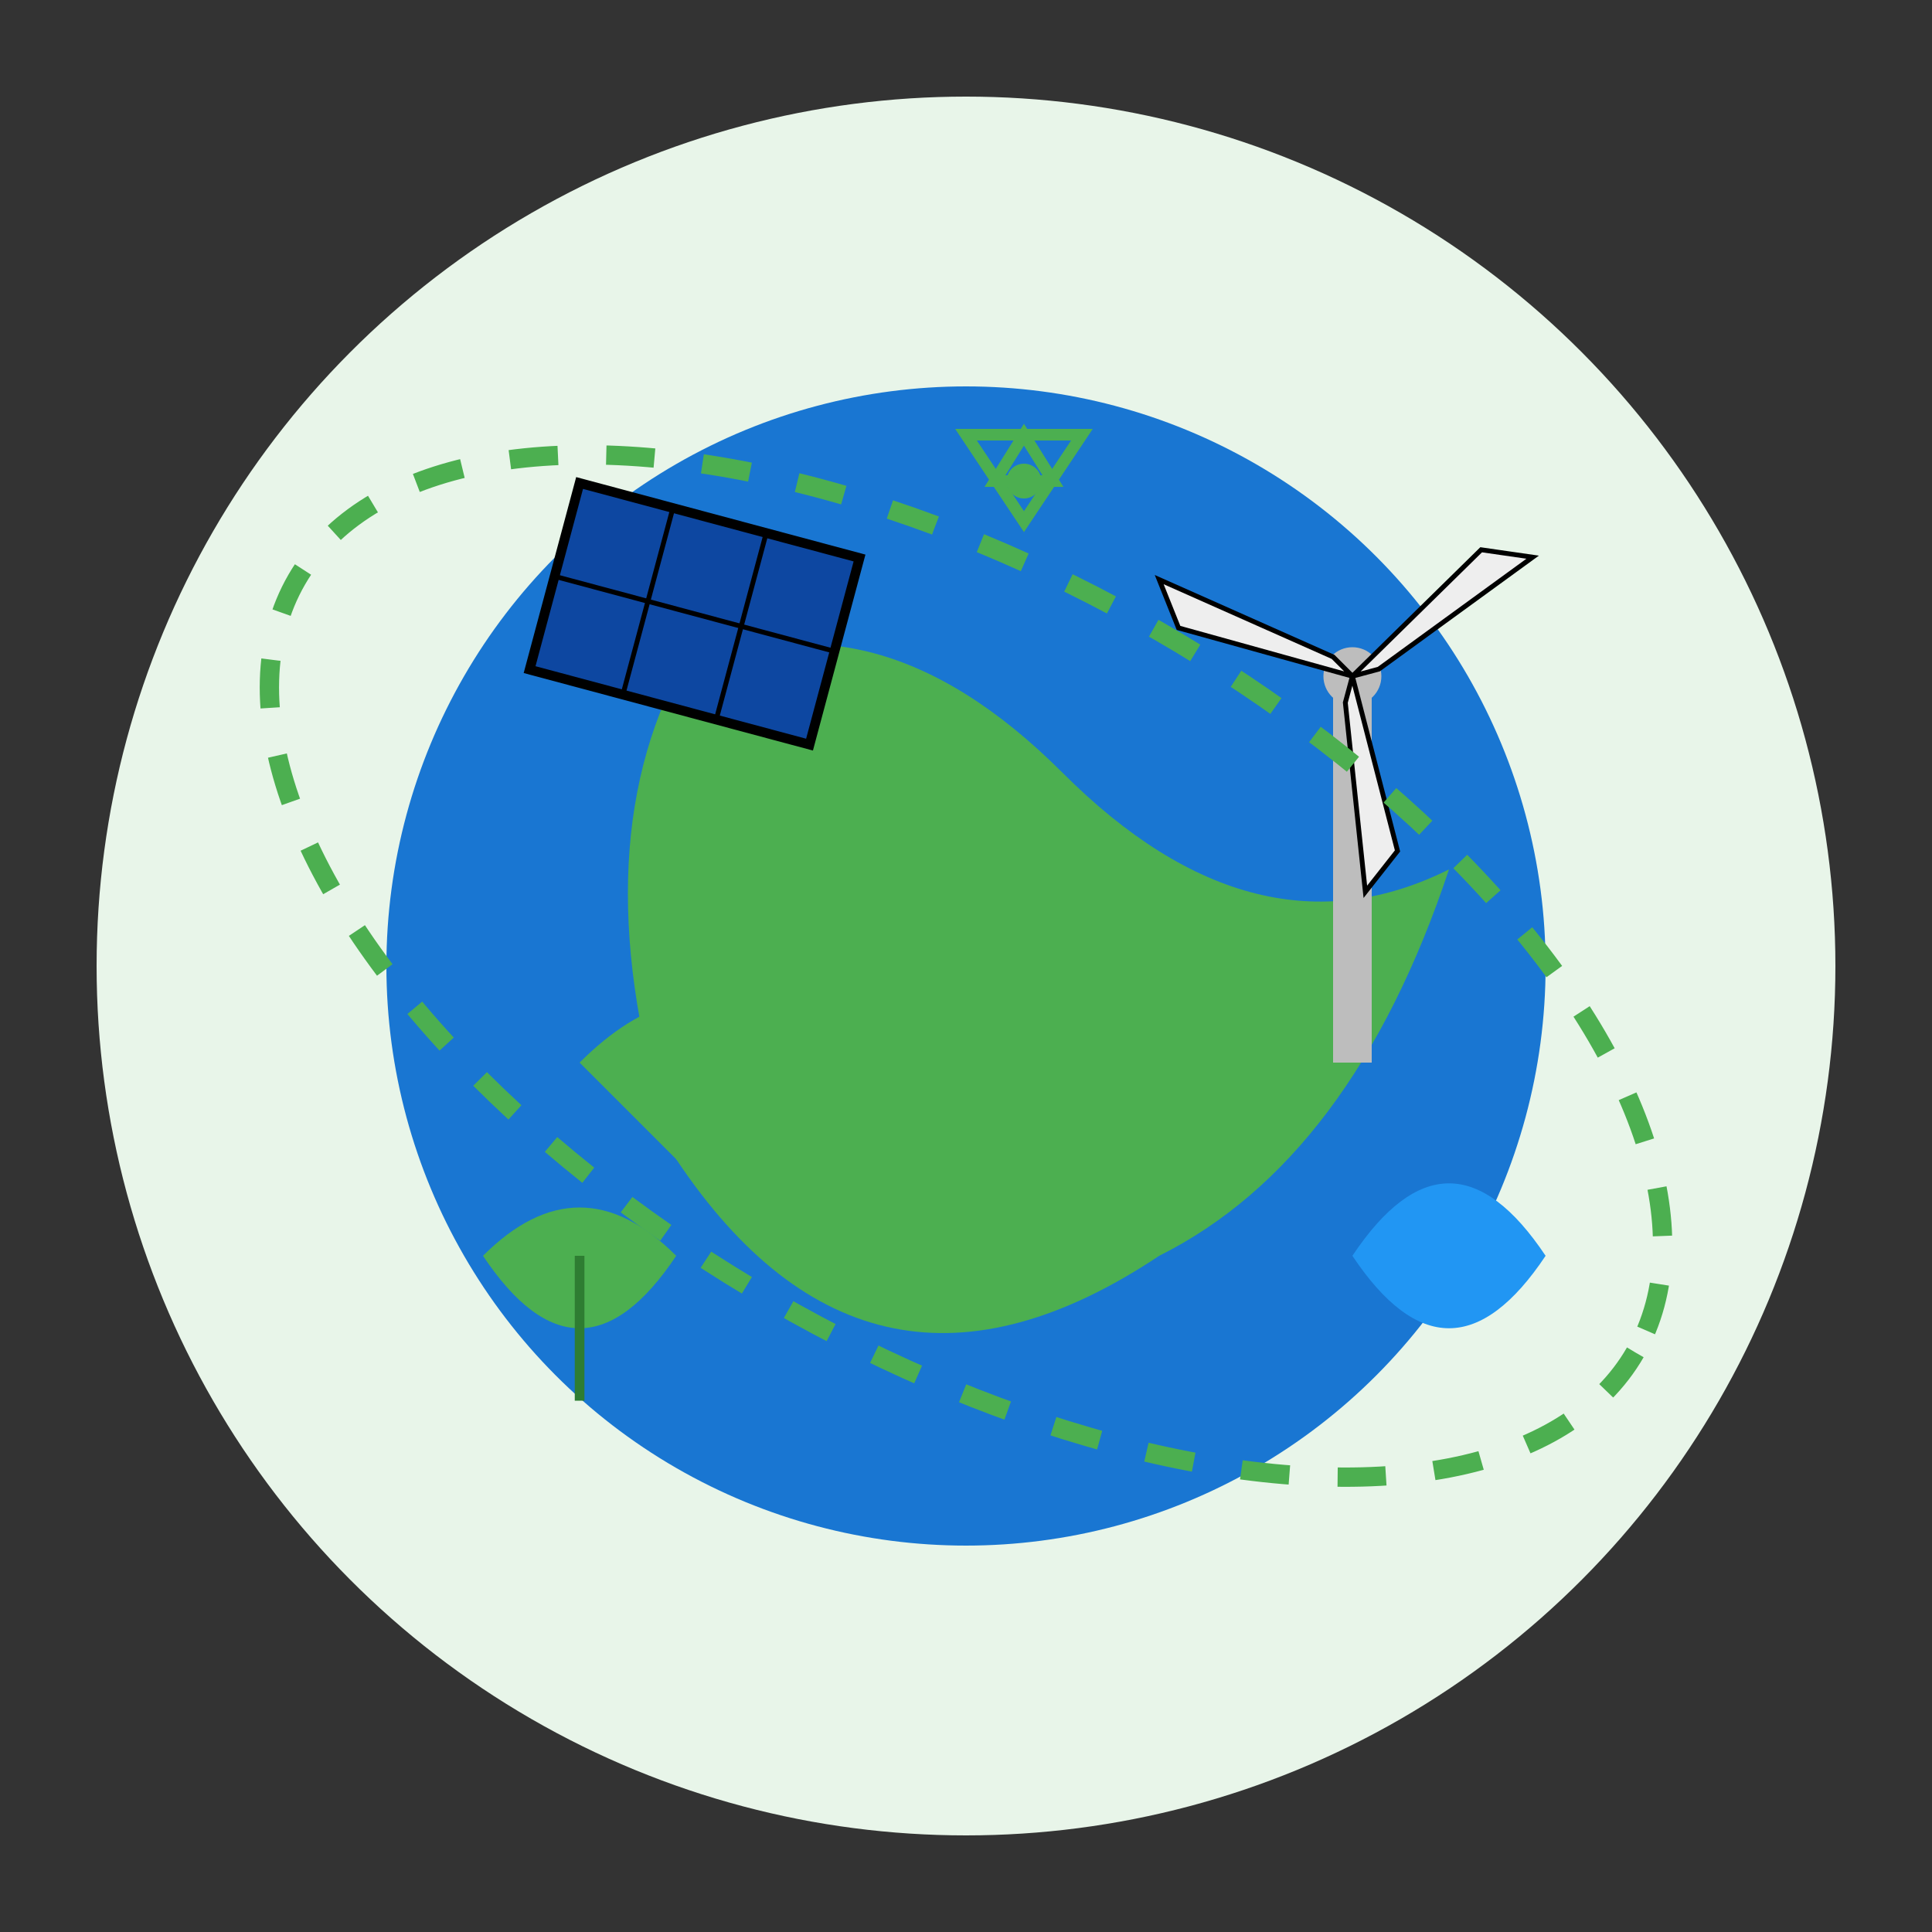 <svg xmlns="http://www.w3.org/2000/svg" viewBox="0 0 200 200" width="200" height="200">
  <rect x="0" y="0" width="200" height="200" fill="#333333" stroke="none"/>
  <!-- Background -->
  <circle cx="100" cy="100" r="90" fill="#E8F5E9"/>
  
  <!-- Planet/Earth -->
  <circle cx="100" cy="100" r="60" fill="#1976D2"/>
  
  <!-- Land Masses -->
  <path d="M70,70 Q90,60 110,80 Q130,100 150,90 Q140,120 120,130 Q90,150 70,120 Q60,90 70,70" fill="#4CAF50"/>
  <path d="M60,110 Q70,100 80,105 Q90,110 80,130 Q70,120 60,110" fill="#4CAF50"/>
  
  <!-- Solar Panel -->
  <g transform="translate(60, 50) rotate(15)">
    <rect x="0" y="0" width="30" height="20" fill="#0D47A1" stroke="#000000" stroke-width="1"/>
    <line x1="10" y1="0" x2="10" y2="20" stroke="#000000" stroke-width="0.5"/>
    <line x1="20" y1="0" x2="20" y2="20" stroke="#000000" stroke-width="0.5"/>
    <line x1="0" y1="10" x2="30" y2="10" stroke="#000000" stroke-width="0.5"/>
  </g>
  
  <!-- Wind Turbine -->
  <g transform="translate(140, 70)">
    <rect x="-2" y="0" width="4" height="40" fill="#BDBDBD"/>
    <circle cx="0" cy="0" r="3" fill="#BDBDBD"/>
    
    <!-- Turbine Blades -->
    <g transform="rotate(0)">
      <path d="M0,0 L-2,-2 L-20,-10 L-18,-5 L0,0" fill="#EEEEEE" stroke="#000000" stroke-width="0.5"/>
    </g>
    <g transform="rotate(120)">
      <path d="M0,0 L-2,-2 L-20,-10 L-18,-5 L0,0" fill="#EEEEEE" stroke="#000000" stroke-width="0.5"/>
    </g>
    <g transform="rotate(240)">
      <path d="M0,0 L-2,-2 L-20,-10 L-18,-5 L0,0" fill="#EEEEEE" stroke="#000000" stroke-width="0.5"/>
    </g>
  </g>
  
  <!-- Green Energy Icons Around the Planet -->
  
  <!-- Leaf Icon -->
  <g transform="translate(50, 130)">
    <path d="M0,0 Q10,-10 20,0 Q10,15 0,0" fill="#4CAF50"/>
    <line x1="10" y1="0" x2="10" y2="15" stroke="#2E7D32" stroke-width="1"/>
  </g>
  
  <!-- Water Drop Icon -->
  <g transform="translate(140, 130)">
    <path d="M0,0 Q10,15 20,0 Q10,-15 0,0" fill="#2196F3"/>
  </g>
  
  <!-- Recycling Symbol -->
  <g transform="translate(100, 45) scale(0.6)">
    <path d="M0,0 L10,15 L20,0 Z" fill="none" stroke="#4CAF50" stroke-width="2"/>
    <path d="M5,8 L15,8 L10,0 Z" fill="none" stroke="#4CAF50" stroke-width="2"/>
    <circle cx="10" cy="8" r="3" fill="#4CAF50"/>
  </g>
  
  <!-- Orbit Ring (representing energy flowing around) -->
  <ellipse cx="100" cy="100" rx="80" ry="40" fill="none" stroke="#4CAF50" stroke-width="2" stroke-dasharray="5,5" transform="rotate(30, 100, 100)"/>
</svg>
